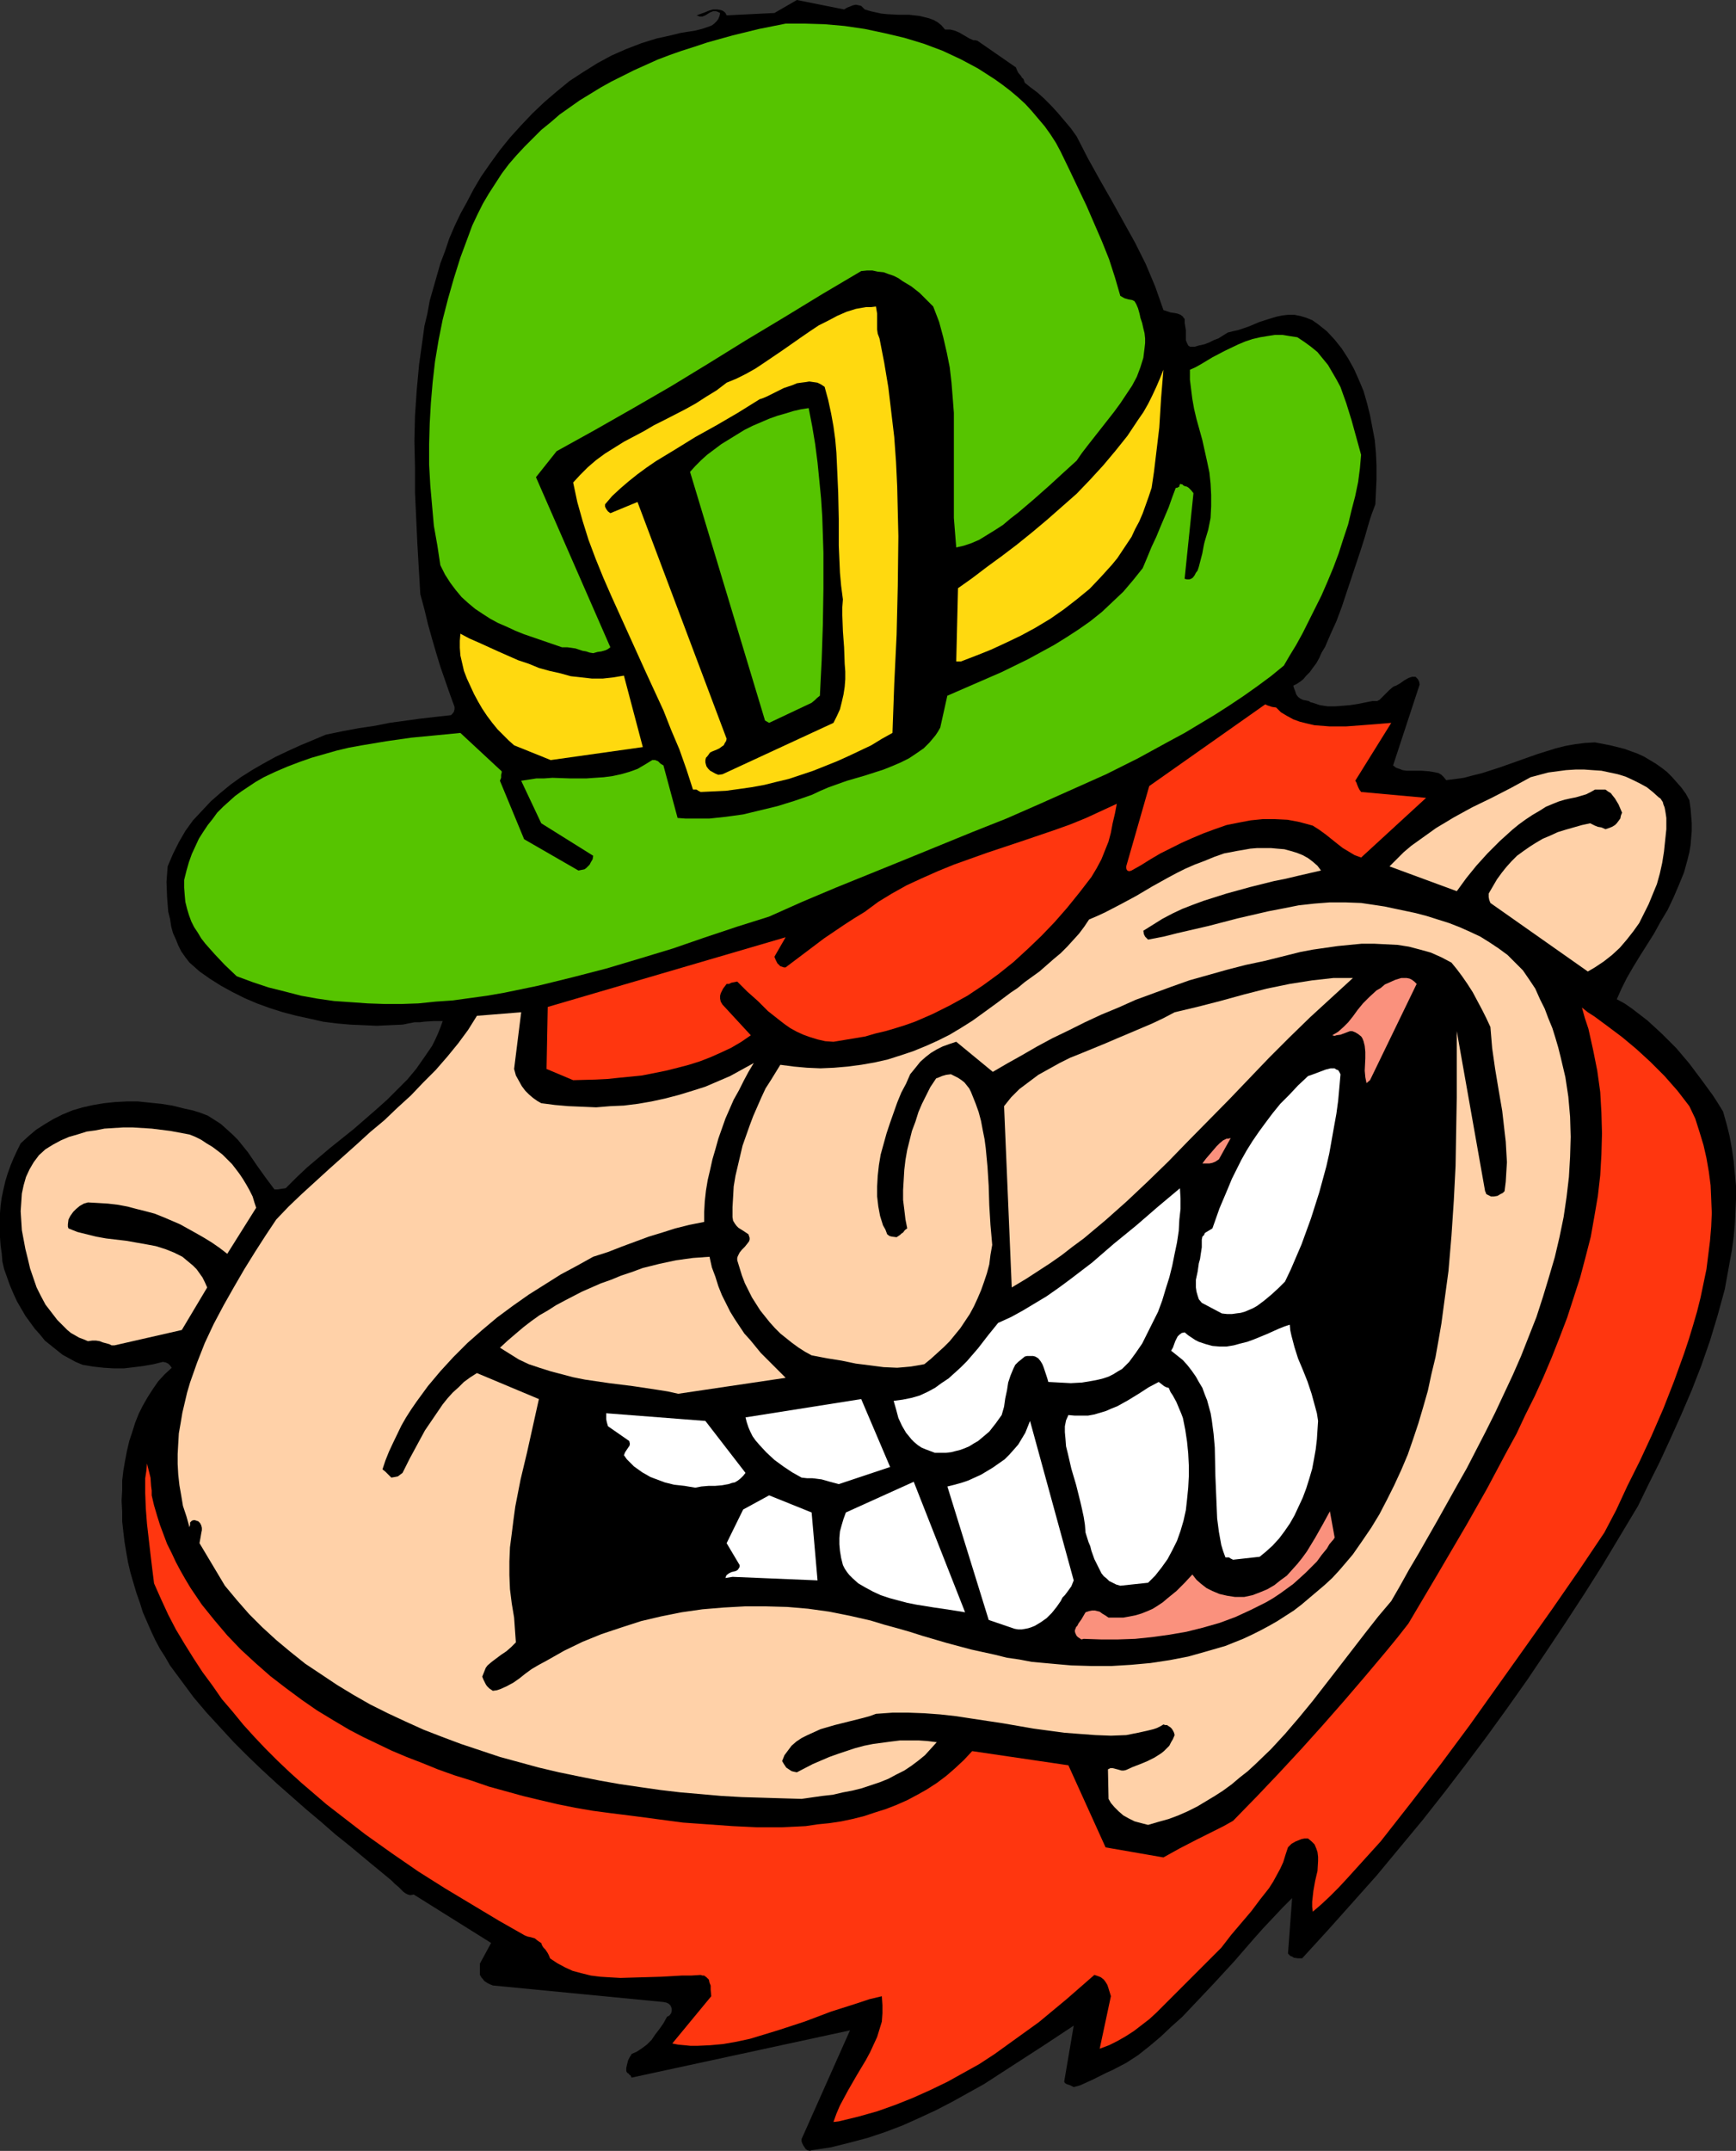<?xml version="1.0" encoding="UTF-8" standalone="no"?>
<svg
   version="1.0"
   width="125.742mm"
   height="155.711mm"
   id="svg30"
   sodipodi:docname="Leprechaun Laughing.wmf"
   xmlns:inkscape="http://www.inkscape.org/namespaces/inkscape"
   xmlns:sodipodi="http://sodipodi.sourceforge.net/DTD/sodipodi-0.dtd"
   xmlns="http://www.w3.org/2000/svg"
   xmlns:svg="http://www.w3.org/2000/svg">
  <rect width="100%" height="100%" fill="#333333" stroke="none"/>
  <sodipodi:namedview
     id="namedview30"
     pagecolor="#ffffff"
     bordercolor="#000000"
     borderopacity="0.25"
     inkscape:showpageshadow="2"
     inkscape:pageopacity="0.0"
     inkscape:pagecheckerboard="0"
     inkscape:deskcolor="#d1d1d1"
     inkscape:document-units="mm" />
  <defs
     id="defs1">
    <pattern
       id="WMFhbasepattern"
       patternUnits="userSpaceOnUse"
       width="6"
       height="6"
       x="0"
       y="0" />
  </defs>
  <path
     style="fill:#000000;fill-opacity:1;fill-rule:evenodd;stroke:none"
     d="m 354.05,187.607 0.97,-0.485 0.97,-0.646 0.808,-0.646 0.808,-0.97 0.97,-0.97 0.808,-1.131 0.97,-1.293 0.808,-1.454 0.646,-1.454 0.97,-1.616 1.454,-3.393 1.616,-3.555 1.454,-3.878 2.585,-7.756 1.293,-3.878 1.293,-3.878 1.131,-3.555 0.97,-3.393 0.485,-1.616 0.485,-1.454 0.485,-1.293 0.485,-1.293 0.162,-3.393 0.162,-3.555 v -3.555 l -0.162,-3.555 -0.323,-3.555 -0.646,-3.393 -0.646,-3.393 -0.808,-3.232 -0.97,-3.393 -1.293,-3.07 -1.293,-2.909 -1.616,-2.909 -1.778,-2.747 -1.939,-2.424 -2.101,-2.262 -2.424,-1.939 -1.616,-1.131 -1.616,-0.646 -1.616,-0.485 -1.616,-0.323 h -1.778 l -1.454,0.162 -1.616,0.323 -1.616,0.485 -3.07,0.97 -3.07,1.293 -2.909,0.97 -1.454,0.323 -1.293,0.323 -2.585,1.616 -1.293,0.485 -1.293,0.646 -1.293,0.485 -1.454,0.323 -1.131,0.323 h -1.293 l -0.485,-0.323 -0.323,-0.646 -0.323,-0.808 v -0.808 -1.939 l -0.162,-0.97 -0.162,-0.97 v -0.646 -0.485 l -0.323,-0.323 -0.162,-0.323 -0.646,-0.485 -0.808,-0.323 -0.808,-0.162 -1.131,-0.162 -0.97,-0.323 -0.97,-0.323 -1.131,-3.232 -1.131,-3.232 -1.293,-3.07 -1.293,-3.07 -2.909,-5.817 -3.232,-5.817 -3.232,-5.817 -3.232,-5.656 -3.232,-5.817 -3.07,-5.979 -1.616,-2.262 -1.778,-2.101 -1.778,-2.101 -1.778,-1.939 -1.939,-1.939 -1.778,-1.616 -1.939,-1.454 -1.616,-1.293 -0.162,-0.485 -0.162,-0.485 -0.485,-0.485 -0.162,-0.323 -0.808,-0.97 -0.323,-0.646 -0.323,-0.808 -10.504,-7.272 -0.646,-0.162 h -0.485 l -1.131,-0.485 -0.808,-0.485 -1.939,-1.131 -1.131,-0.485 -1.293,-0.323 h -0.646 -0.808 L 257.74,6.948 256.771,6.14 255.64,5.494 254.347,5.009 253.054,4.686 251.762,4.363 248.853,4.04 h -2.909 l -3.07,-0.162 -1.616,-0.162 -1.454,-0.323 -1.454,-0.323 -1.616,-0.485 -0.485,-0.485 -0.485,-0.485 -0.646,-0.162 -0.808,-0.162 -0.808,0.162 -0.808,0.323 -0.808,0.323 -0.808,0.485 L 218.15,0 212.01,3.555 198.921,4.201 198.598,3.555 198.274,3.232 197.79,2.909 197.305,2.747 196.335,2.585 h -1.131 l -1.131,0.323 -1.131,0.485 -2.262,0.808 0.485,0.162 0.323,0.162 h 0.808 l 0.808,-0.323 1.293,-0.808 0.808,-0.323 h 0.485 0.323 l 0.485,0.162 0.646,0.323 -0.162,0.808 -0.323,0.808 -0.485,0.646 -0.646,0.646 -0.646,0.485 -0.808,0.323 -1.939,0.646 -1.939,0.485 -2.101,0.323 -1.939,0.323 -1.939,0.485 -2.101,0.485 -2.262,0.485 -4.201,1.293 -4.201,1.616 -4.04,1.778 -3.878,2.101 -3.878,2.424 -3.717,2.424 -3.555,2.909 -3.393,2.909 -3.232,3.07 -3.07,3.232 -3.07,3.393 -2.747,3.393 -2.585,3.555 -2.585,3.717 -2.101,3.555 -1.778,3.393 -1.778,3.232 -1.616,3.393 -1.454,3.393 -1.131,3.393 -1.293,3.393 -0.97,3.393 -0.97,3.393 -0.97,3.393 -0.646,3.555 -0.808,3.393 -0.485,3.555 -0.97,6.948 -0.646,6.948 -0.485,7.11 -0.162,6.948 0.162,7.11 v 6.948 l 0.646,13.897 0.808,13.897 1.131,4.201 0.97,4.04 1.131,4.04 1.131,3.878 1.131,3.717 1.293,3.717 1.293,3.717 1.293,3.555 v 0.646 l -0.162,0.646 -0.323,0.485 -0.485,0.485 -4.363,0.485 -4.201,0.485 -8.241,1.131 -4.04,0.808 -4.363,0.646 -4.363,0.808 -4.686,0.97 -6.948,2.909 -3.555,1.616 -3.393,1.616 -3.232,1.778 -3.07,1.778 -3.07,1.939 -2.909,2.101 -2.747,2.262 -2.585,2.262 -2.424,2.585 -2.424,2.585 -2.101,2.909 -1.778,3.07 -1.616,3.232 -1.454,3.393 -0.323,4.201 0.162,4.201 0.162,2.101 0.162,1.939 0.485,1.939 0.323,2.101 0.485,1.778 0.808,1.778 0.646,1.616 0.808,1.616 1.131,1.616 1.131,1.454 1.293,1.131 1.454,1.293 2.747,1.939 3.07,1.939 3.232,1.778 3.232,1.616 3.393,1.454 3.555,1.293 3.555,1.131 3.717,0.97 3.717,0.808 3.555,0.808 3.717,0.485 3.717,0.323 3.717,0.162 3.555,0.162 3.555,-0.162 3.555,-0.162 1.616,-0.323 1.616,-0.323 h 1.454 l 1.293,-0.162 2.585,-0.162 h 2.424 l -0.646,1.778 -0.646,1.616 -0.808,1.778 -0.808,1.616 -2.101,3.07 -2.262,3.232 -2.424,2.909 -2.747,2.747 -2.747,2.747 -3.07,2.747 -6.141,5.333 -6.464,5.171 -6.302,5.333 -2.909,2.747 -2.909,2.909 -1.131,0.162 -0.97,0.162 H 75.787 75.141 l -2.424,-3.232 -2.424,-3.393 -2.424,-3.555 -2.747,-3.393 -1.454,-1.454 -1.616,-1.454 -1.616,-1.454 -1.778,-1.131 -1.778,-1.131 -2.101,-0.808 -2.101,-0.646 -2.262,-0.485 -3.232,-0.808 -3.07,-0.485 -3.232,-0.323 -3.07,-0.323 h -3.232 l -3.07,0.162 -3.07,0.323 -2.909,0.485 -2.909,0.646 -2.747,0.808 -2.747,1.131 -2.585,1.293 -2.424,1.454 -2.262,1.454 -2.101,1.778 -2.101,1.939 -0.97,1.939 -0.97,2.101 -0.808,1.939 -0.808,2.262 -0.646,2.101 -0.485,2.101 -0.485,2.262 -0.323,2.262 L 0,331.908 v 2.262 2.262 2.101 l 0.162,2.262 0.323,2.262 0.162,2.101 0.485,2.101 0.808,2.262 0.808,2.262 0.97,2.262 0.97,2.101 2.262,3.878 1.293,1.778 1.293,1.778 1.454,1.616 1.293,1.616 1.616,1.293 1.616,1.293 1.616,1.293 1.778,0.97 1.778,0.97 1.939,0.808 2.909,0.485 2.909,0.323 2.747,0.162 h 2.747 l 2.747,-0.323 2.585,-0.323 2.747,-0.485 2.585,-0.646 0.808,0.162 0.646,0.323 0.485,0.485 0.485,0.646 -1.939,1.778 -1.778,1.939 -1.454,2.101 -1.454,2.262 -1.293,2.262 -1.131,2.262 -0.97,2.424 -0.808,2.585 -0.808,2.424 -0.646,2.747 -0.485,2.585 -0.485,2.747 -0.323,2.747 v 2.747 l -0.162,2.747 0.162,2.909 v 2.747 l 0.323,2.909 0.323,2.747 0.485,2.909 0.485,2.747 0.646,2.747 0.808,2.747 0.808,2.747 0.97,2.747 0.808,2.585 1.131,2.585 1.131,2.585 1.131,2.424 1.293,2.424 1.454,2.262 1.293,2.262 3.232,4.363 3.232,4.363 3.555,4.201 3.717,4.04 3.717,4.04 3.878,3.878 3.878,3.717 4.04,3.717 4.04,3.555 4.04,3.555 4.04,3.393 3.878,3.393 4.04,3.232 3.878,3.232 1.939,1.616 1.778,1.454 3.717,3.07 0.97,0.97 0.97,0.808 0.646,0.646 0.646,0.646 0.646,0.485 0.646,0.323 0.646,0.162 0.97,-0.162 21.169,13.25 -3.07,5.656 v 3.07 l 0.485,0.808 0.323,0.323 0.323,0.485 0.485,0.323 0.485,0.323 0.646,0.323 0.808,0.323 46.7,4.525 0.808,0.162 0.646,0.323 0.485,0.485 0.323,0.808 v 0.646 l -0.162,0.646 -0.485,0.646 -0.323,0.162 -0.323,0.162 -0.97,1.778 -1.131,1.616 -1.131,1.454 -0.97,1.454 -1.293,1.293 -1.293,0.97 -1.454,0.97 -1.454,0.646 -0.162,0.323 -0.323,0.485 -0.485,0.97 -0.323,1.293 -0.162,0.808 v 0.808 l 0.162,0.323 0.162,0.162 0.162,0.162 h 0.162 l 0.162,0.323 0.323,0.162 0.323,0.646 59.789,-12.927 -13.251,29.733 v 0.646 l 0.162,0.485 0.323,0.646 0.323,0.485 0.323,0.485 0.485,0.323 0.646,0.162 0.485,-0.162 5.333,-0.808 5.171,-1.293 4.848,-1.293 4.848,-1.616 4.686,-1.778 4.686,-2.101 4.525,-2.101 4.363,-2.262 4.363,-2.424 4.363,-2.424 8.241,-5.333 8.241,-5.333 8.08,-5.332 -2.585,15.19 v 0.162 l 0.162,0.323 0.485,0.323 0.97,0.323 0.97,0.485 1.778,-0.485 1.778,-0.808 1.778,-0.808 3.555,-1.778 1.778,-0.808 3.717,-1.939 3.232,-2.101 3.07,-2.424 3.07,-2.585 2.909,-2.747 3.07,-2.747 2.909,-3.07 5.656,-5.979 5.656,-6.14 5.333,-6.14 2.585,-2.909 2.747,-2.909 2.585,-2.747 2.585,-2.585 -1.131,15.19 0.323,0.323 0.323,0.323 0.485,0.162 0.485,0.323 1.131,0.162 h 1.131 l 6.948,-7.595 6.787,-7.595 6.625,-7.433 6.302,-7.595 6.302,-7.595 5.979,-7.595 5.817,-7.595 5.817,-7.756 5.494,-7.595 5.494,-7.756 5.333,-7.918 5.171,-7.756 5.171,-7.918 5.009,-7.918 4.848,-8.08 4.848,-8.08 2.909,-5.979 3.07,-6.14 2.909,-6.302 2.909,-6.464 2.909,-6.787 2.585,-6.625 2.424,-6.948 2.101,-6.948 0.97,-3.555 0.97,-3.555 0.646,-3.555 0.646,-3.555 0.646,-3.555 0.485,-3.555 0.323,-3.555 0.162,-3.393 0.162,-3.555 v -3.555 l -0.323,-3.393 -0.323,-3.393 -0.485,-3.393 -0.646,-3.555 -0.808,-3.232 -0.97,-3.393 -1.293,-2.101 -1.454,-2.262 -3.07,-4.201 -3.393,-4.525 -3.555,-4.201 -1.939,-1.939 -1.939,-1.939 -2.101,-1.939 -1.939,-1.778 -2.101,-1.616 -2.101,-1.616 -2.101,-1.454 -2.101,-1.131 1.293,-2.909 1.454,-2.909 1.778,-3.07 1.778,-2.909 1.939,-3.07 1.939,-3.07 1.778,-3.232 1.939,-3.232 1.616,-3.393 1.454,-3.393 1.454,-3.555 0.97,-3.555 0.485,-1.939 0.323,-1.939 0.162,-1.939 0.162,-1.939 v -2.101 l -0.162,-2.101 -0.162,-1.939 -0.323,-2.262 -0.97,-1.778 -1.293,-1.778 -1.293,-1.454 -1.293,-1.454 -1.293,-1.293 -1.454,-1.131 -1.616,-1.131 -1.616,-0.97 -1.616,-0.97 -1.778,-0.808 -1.778,-0.646 -1.778,-0.646 -1.939,-0.485 -1.939,-0.485 -4.201,-0.808 -2.747,0.162 -2.585,0.323 -2.747,0.485 -2.585,0.646 -2.585,0.808 -2.585,0.808 -5.009,1.778 -5.009,1.778 -5.009,1.616 -2.585,0.646 -2.424,0.646 -2.424,0.323 -2.424,0.323 -0.646,-0.808 -0.646,-0.646 -0.808,-0.485 -0.808,-0.162 -0.808,-0.162 -0.97,-0.162 -2.101,-0.162 h -1.939 -2.101 l -1.131,-0.162 -0.808,-0.323 -0.97,-0.323 -0.808,-0.646 7.272,-22.138 -0.162,-0.808 -0.323,-0.646 -0.323,-0.323 -0.323,-0.323 h -0.485 -0.485 l -0.485,0.162 -0.485,0.162 -1.131,0.646 -1.131,0.808 -1.131,0.646 -0.485,0.162 -0.323,0.162 -1.131,0.97 -0.808,0.808 -0.646,0.646 -0.646,0.646 -0.485,0.485 -0.646,0.323 h -0.646 -0.646 l -4.04,0.808 -2.101,0.323 -1.939,0.162 -2.101,0.162 h -2.101 l -2.101,-0.323 -1.939,-0.646 -0.646,-0.162 -0.485,-0.323 -0.808,-0.162 -0.808,-0.162 -0.646,-0.323 -0.646,-0.485 -0.485,-0.646 -0.162,-0.485 -0.162,-0.485 -0.323,-0.808 z"
     id="path1" />
  <path
     style="fill:#56c400;fill-opacity:1;fill-rule:evenodd;stroke:none"
     d="m 351.464,182.113 -3.555,2.909 -3.717,2.747 -3.878,2.747 -3.878,2.585 -4.04,2.585 -4.04,2.424 -4.04,2.424 -4.201,2.262 -8.564,4.686 -8.726,4.363 -9.049,4.04 -9.049,4.04 -9.211,4.04 -9.372,3.717 -18.583,7.595 -18.745,7.595 -9.211,3.878 -9.049,4.04 -8.726,2.747 -8.726,2.909 -8.888,3.07 -9.049,2.747 -9.211,2.747 -9.372,2.424 -9.211,2.262 -4.686,0.97 -4.686,0.97 -4.686,0.808 -4.686,0.646 -4.686,0.646 -4.686,0.323 -4.686,0.485 -4.686,0.162 h -4.525 l -4.686,-0.162 -4.525,-0.323 -4.686,-0.323 -4.525,-0.646 -4.525,-0.808 -4.363,-1.131 -4.525,-1.131 -4.363,-1.454 -4.363,-1.616 -3.232,-3.07 -2.747,-2.909 -1.293,-1.454 -1.293,-1.454 -1.131,-1.454 -0.97,-1.616 -0.97,-1.454 -0.808,-1.616 -0.646,-1.778 -0.485,-1.616 -0.485,-1.939 -0.162,-1.778 -0.162,-2.101 v -2.101 l 0.646,-2.585 0.646,-2.262 0.808,-2.262 0.97,-2.101 0.97,-2.101 1.131,-1.778 1.293,-1.939 1.293,-1.616 1.293,-1.778 1.616,-1.616 1.616,-1.454 1.616,-1.454 1.778,-1.293 1.939,-1.293 1.939,-1.293 2.262,-1.293 3.07,-1.454 3.393,-1.454 3.393,-1.293 3.232,-1.131 3.393,-0.97 3.393,-0.97 3.393,-0.808 3.555,-0.646 6.787,-1.131 6.787,-0.97 6.787,-0.646 6.625,-0.646 11.312,10.503 v 0.323 l -0.162,0.646 v 0.808 l -0.323,0.808 v 0 l 6.625,15.998 14.867,8.564 0.808,-0.162 0.808,-0.162 0.485,-0.323 0.485,-0.485 0.485,-0.485 0.323,-0.646 0.485,-0.808 0.162,-0.97 -14.22,-8.888 -5.494,-11.635 v 0 l 2.101,-0.323 2.101,-0.323 h 2.101 l 2.262,-0.162 4.686,0.162 h 4.686 l 2.262,-0.162 2.424,-0.162 2.424,-0.323 2.262,-0.485 2.262,-0.646 2.262,-0.808 1.939,-1.131 2.101,-1.293 h 0.808 l 0.808,0.323 0.646,0.646 0.808,0.485 3.878,14.382 2.101,0.162 h 2.101 2.262 2.262 l 4.525,-0.485 4.686,-0.646 4.686,-1.131 4.686,-1.131 4.686,-1.454 4.686,-1.616 2.424,-1.131 2.262,-0.97 5.009,-1.778 5.009,-1.454 5.009,-1.616 2.424,-0.97 2.262,-0.97 2.262,-1.131 1.939,-1.293 2.101,-1.454 1.616,-1.616 1.616,-1.939 0.646,-0.97 0.646,-1.131 1.939,-8.726 7.433,-3.232 7.433,-3.232 7.272,-3.555 3.555,-1.939 3.555,-1.939 3.393,-2.101 3.232,-2.101 3.232,-2.262 3.232,-2.585 2.909,-2.747 2.909,-2.747 2.747,-3.232 2.585,-3.232 1.293,-3.07 1.131,-2.747 1.293,-2.747 1.131,-2.747 2.262,-5.333 0.97,-2.747 0.97,-2.585 h 0.323 l 0.323,-0.162 0.323,-0.162 v -0.323 l 0.162,-0.162 v -0.162 l 0.162,-0.162 0.162,0.162 h 0.323 l 0.323,0.323 0.323,0.162 0.646,0.162 0.485,0.323 0.646,0.646 0.646,0.808 v 0 l -2.424,23.431 0.646,0.162 h 0.646 l 0.485,-0.162 0.485,-0.323 0.485,-0.646 0.323,-0.646 0.485,-0.646 0.323,-0.97 0.97,-3.717 0.323,-1.778 0.162,-0.808 0.162,-0.646 0.485,-1.616 0.485,-1.616 0.323,-1.616 0.323,-1.616 0.162,-3.232 v -3.07 l -0.162,-3.07 -0.323,-3.07 -0.646,-3.07 -0.646,-2.909 -0.646,-2.909 -0.808,-2.909 -0.808,-2.909 -0.646,-2.747 -0.485,-2.747 -0.323,-2.585 -0.323,-2.585 v -2.747 l 1.454,-0.646 1.454,-0.808 1.616,-0.97 1.616,-0.97 3.393,-1.778 3.717,-1.778 1.939,-0.808 1.939,-0.646 2.101,-0.485 1.939,-0.323 2.101,-0.323 h 2.101 l 1.939,0.323 2.101,0.323 1.939,1.293 1.778,1.293 1.778,1.454 1.454,1.778 1.454,1.778 1.131,1.939 1.131,1.939 1.131,2.101 0.808,2.262 0.808,2.262 1.454,4.686 1.293,4.686 1.293,4.686 -0.323,3.717 -0.485,3.717 -0.808,3.878 -0.97,3.717 -0.97,4.04 -1.293,3.878 -1.293,4.04 -1.454,3.878 -1.616,3.878 -1.616,3.717 -1.778,3.555 -1.778,3.555 -1.616,3.232 -1.778,3.232 -1.778,2.909 z"
     id="path2" />
  <path
     style="fill:#ff360f;fill-opacity:1;fill-rule:evenodd;stroke:none"
     d="m 229.623,580.435 5.333,-1.293 5.171,-1.454 5.009,-1.778 4.848,-1.939 4.686,-2.101 4.686,-2.262 4.363,-2.424 4.363,-2.424 4.201,-2.747 4.04,-2.909 4.04,-2.909 4.04,-2.909 7.595,-6.302 7.595,-6.625 0.97,0.323 0.808,0.323 0.808,0.646 0.485,0.646 0.485,0.808 0.323,0.97 0.646,2.101 -3.07,14.382 2.585,-0.97 2.262,-1.131 2.262,-1.293 2.262,-1.454 2.101,-1.616 2.101,-1.616 1.939,-1.778 1.939,-1.939 3.878,-3.878 3.878,-3.878 4.04,-4.04 4.04,-4.04 2.747,-3.555 2.747,-3.232 2.747,-3.232 2.424,-3.232 2.424,-3.07 1.131,-1.778 0.97,-1.778 0.97,-1.778 0.808,-1.778 0.646,-2.101 0.646,-1.939 0.97,-0.97 1.131,-0.646 0.808,-0.323 0.808,-0.323 0.808,-0.162 h 0.97 l 0.97,0.808 0.808,0.808 0.485,1.131 0.323,0.97 0.162,1.293 v 1.131 l -0.162,2.747 -0.646,2.747 -0.485,2.747 -0.323,2.909 v 1.454 l 0.162,1.293 2.262,-1.939 2.424,-2.262 2.262,-2.262 2.262,-2.424 4.686,-5.171 4.686,-5.171 8.241,-10.503 8.241,-10.665 7.918,-10.665 7.595,-10.665 7.595,-10.665 7.433,-10.503 7.272,-10.503 6.948,-10.342 1.616,-3.07 1.616,-3.07 3.07,-6.625 3.393,-6.787 3.232,-6.948 3.232,-7.433 2.909,-7.433 2.747,-7.595 1.293,-3.878 1.131,-3.717 1.131,-3.878 0.97,-3.878 0.808,-3.878 0.808,-3.878 0.485,-3.878 0.485,-3.878 0.323,-3.878 0.162,-3.717 -0.162,-3.878 -0.162,-3.717 -0.485,-3.717 -0.646,-3.717 -0.808,-3.555 -1.131,-3.717 -1.131,-3.555 -1.616,-3.393 -1.616,-2.101 -1.616,-2.101 -3.555,-4.04 -3.878,-3.878 -3.878,-3.555 -3.878,-3.232 -3.878,-2.909 -3.717,-2.747 -1.778,-1.131 -1.616,-1.293 0.808,2.909 0.97,2.909 1.293,5.817 1.131,5.656 0.808,5.817 0.323,5.656 0.162,5.656 -0.162,5.817 -0.323,5.656 -0.646,5.656 -0.97,5.656 -0.97,5.494 -1.454,5.656 -1.454,5.494 -1.778,5.494 -1.778,5.494 -2.101,5.494 -2.101,5.333 -2.262,5.333 -2.424,5.332 -2.585,5.171 -2.424,5.171 -2.747,5.009 -5.333,10.019 -5.494,9.695 -5.494,9.372 -2.747,4.686 -2.585,4.363 -2.585,4.363 -2.585,4.363 -2.909,3.717 -2.909,3.555 -5.979,7.11 -5.817,6.787 -5.817,6.625 -5.817,6.464 -6.141,6.625 -6.141,6.464 -6.464,6.625 -2.585,1.454 -2.585,1.293 -4.848,2.424 -4.686,2.424 -4.363,2.424 -15.836,-2.747 -10.18,-22.461 -26.34,-3.878 -2.262,2.424 -2.424,2.262 -2.424,2.101 -2.585,1.939 -2.747,1.778 -2.585,1.454 -2.747,1.454 -2.909,1.293 -2.909,1.131 -3.07,0.97 -2.909,0.97 -3.232,0.808 -3.07,0.646 -3.232,0.485 -3.232,0.323 -3.232,0.485 -3.232,0.162 -3.393,0.162 h -6.625 l -6.787,-0.323 -6.787,-0.485 -6.787,-0.485 -13.412,-1.778 -6.464,-0.808 -4.848,-0.646 -4.686,-0.808 -4.848,-0.97 -4.848,-1.131 -4.686,-1.131 -4.686,-1.293 -4.686,-1.293 -4.686,-1.616 -4.686,-1.454 -4.525,-1.616 -4.363,-1.778 -4.201,-1.616 -4.201,-1.778 -4.04,-1.939 -3.717,-1.778 -3.717,-1.939 -4.363,-2.585 -4.525,-2.747 -4.201,-2.909 -4.363,-3.232 -4.201,-3.232 -4.04,-3.555 -4.04,-3.717 -3.717,-3.878 -3.555,-4.201 -3.393,-4.201 -3.07,-4.525 -1.454,-2.424 -1.293,-2.262 -1.293,-2.424 -1.131,-2.424 -1.293,-2.585 -0.97,-2.585 -0.97,-2.585 -0.808,-2.585 -0.808,-2.747 -0.646,-2.747 v -1.293 l -0.162,-1.293 -0.162,-2.262 -0.485,-1.939 -0.485,-1.939 -0.162,1.939 -0.323,2.101 v 4.04 l 0.162,4.201 0.323,4.201 0.97,8.403 0.485,4.04 0.485,3.878 1.939,4.363 1.939,4.201 2.101,4.04 2.424,4.04 2.424,3.878 2.424,3.717 2.747,3.717 2.585,3.717 2.909,3.393 2.909,3.555 3.07,3.393 3.07,3.232 3.232,3.232 3.232,3.07 3.393,3.07 3.393,2.909 3.393,2.909 3.555,2.747 7.11,5.494 7.272,5.171 7.272,5.009 7.433,4.686 7.272,4.363 7.272,4.363 7.11,4.04 0.808,0.323 0.808,0.162 1.131,0.323 0.808,0.646 0.485,0.323 0.485,0.323 0.162,0.485 0.162,0.323 0.323,0.485 0.485,0.485 0.323,0.485 0.323,0.485 0.323,0.646 0.323,0.808 1.939,1.293 2.101,1.131 2.101,0.97 2.424,0.646 2.585,0.646 2.585,0.323 2.585,0.162 2.909,0.162 5.656,-0.162 5.494,-0.162 2.909,-0.162 2.747,-0.162 h 2.585 l 2.585,-0.162 0.485,0.162 h 0.485 l 0.646,0.485 0.646,0.646 0.162,0.808 0.323,0.808 v 1.131 l 0.162,1.778 -10.665,12.927 1.616,0.323 1.778,0.162 1.616,0.162 h 1.778 l 3.555,-0.162 3.555,-0.323 3.717,-0.646 3.717,-0.808 3.717,-1.131 3.717,-1.131 7.433,-2.424 7.272,-2.747 3.555,-1.131 3.555,-1.131 3.393,-1.131 3.393,-0.808 0.162,2.424 v 2.262 l -0.162,2.262 -0.646,2.101 -0.646,2.101 -0.97,2.101 -0.97,2.101 -1.131,2.101 -2.424,4.04 -2.424,4.201 -1.131,2.101 -1.131,2.101 -0.97,2.262 -0.808,2.262 z"
     id="path3" />
  <path
     style="fill:#ffd1a8;fill-opacity:1;fill-rule:evenodd;stroke:none"
     d="m 314.298,499.317 2.747,-0.808 2.909,-0.808 2.585,-0.97 2.585,-1.131 2.585,-1.293 2.424,-1.454 2.424,-1.454 2.262,-1.454 2.424,-1.778 2.101,-1.778 2.262,-1.778 2.101,-1.939 4.201,-4.04 3.878,-4.201 3.878,-4.525 3.717,-4.525 7.272,-9.372 7.11,-9.211 3.555,-4.525 3.555,-4.201 2.424,-4.201 2.424,-4.363 2.585,-4.363 2.585,-4.525 2.585,-4.525 5.333,-9.534 2.747,-4.848 2.585,-5.009 2.585,-5.009 2.585,-5.171 2.424,-5.171 2.424,-5.171 2.262,-5.171 2.101,-5.333 2.101,-5.333 1.778,-5.494 1.616,-5.333 1.616,-5.494 1.293,-5.494 1.131,-5.494 0.808,-5.494 0.646,-5.494 0.323,-5.494 0.162,-5.494 -0.162,-5.494 -0.485,-5.494 -0.808,-5.333 -0.646,-2.747 -0.646,-2.747 -0.646,-2.585 -0.808,-2.747 -0.808,-2.585 -1.131,-2.747 -0.97,-2.585 -1.293,-2.585 -1.293,-2.909 -1.616,-2.424 -1.778,-2.585 -2.101,-2.101 -2.101,-2.101 -2.424,-1.778 -2.424,-1.616 -2.585,-1.616 -2.747,-1.293 -2.909,-1.293 -2.909,-1.131 -3.07,-0.97 -3.07,-0.97 -3.07,-0.808 -6.141,-1.293 -2.262,-0.485 -2.101,-0.323 -4.363,-0.646 -4.363,-0.162 h -4.201 l -4.201,0.323 -4.363,0.485 -4.04,0.808 -4.201,0.808 -8.403,1.939 -8.08,2.101 -8.403,1.939 -3.878,0.97 -4.201,0.808 -0.162,-0.162 -0.162,-0.162 -0.485,-0.485 -0.323,-0.646 -0.162,-0.97 2.585,-1.616 2.585,-1.616 2.747,-1.454 2.747,-1.293 2.909,-1.131 3.07,-1.131 3.07,-0.97 3.07,-0.97 6.464,-1.778 6.464,-1.616 3.232,-0.646 3.393,-0.808 6.302,-1.454 -0.97,-1.293 -1.293,-1.131 -1.293,-0.97 -1.454,-0.808 -1.616,-0.646 -1.616,-0.485 -1.778,-0.485 -1.939,-0.162 -1.778,-0.162 h -1.939 -1.778 l -1.939,0.162 -1.778,0.323 -1.939,0.323 -1.616,0.323 -1.778,0.323 -2.747,0.97 -2.747,1.131 -2.585,0.97 -2.585,1.131 -2.262,1.131 -2.424,1.293 -4.363,2.424 -4.363,2.585 -4.201,2.262 -4.363,2.262 -2.101,0.97 -2.262,0.97 -1.293,1.939 -1.454,1.939 -1.616,1.778 -1.616,1.778 -1.778,1.778 -1.939,1.616 -3.878,3.393 -4.04,2.909 -1.939,1.616 -1.939,1.293 -3.878,2.909 -1.778,1.293 -1.778,1.293 -2.909,2.101 -3.07,1.939 -3.232,1.939 -3.232,1.616 -3.232,1.454 -3.555,1.454 -3.393,1.131 -3.555,1.131 -3.555,0.808 -3.717,0.646 -3.717,0.485 -3.717,0.323 -3.717,0.162 -3.717,-0.162 -3.555,-0.323 -3.717,-0.485 -1.293,2.101 -1.293,2.101 -1.454,2.262 -1.131,2.424 -1.131,2.585 -1.131,2.585 -0.97,2.585 -0.97,2.747 -0.97,2.747 -0.646,2.747 -0.646,2.747 -0.646,2.747 -0.485,2.909 -0.162,2.909 -0.162,2.747 v 2.747 l 0.162,0.97 0.485,0.808 0.485,0.646 0.485,0.485 1.293,0.808 1.454,0.97 0.162,0.485 0.162,0.485 v 0.485 l -0.162,0.485 -0.485,0.646 -0.646,0.808 -0.808,0.808 -0.646,0.808 -0.485,0.97 -0.162,0.485 v 0.646 l 0.646,2.101 0.646,2.101 0.808,2.101 0.97,1.939 0.97,1.939 1.131,1.778 1.131,1.778 1.293,1.616 1.293,1.616 1.454,1.616 1.454,1.454 1.616,1.293 1.616,1.293 1.778,1.293 1.778,1.131 1.778,0.97 4.201,0.808 4.04,0.646 3.878,0.808 3.878,0.485 3.717,0.485 3.717,0.162 1.939,-0.162 1.778,-0.162 1.939,-0.323 1.778,-0.323 1.778,-1.454 1.778,-1.616 1.778,-1.616 1.616,-1.616 1.454,-1.778 1.454,-1.778 1.293,-1.939 1.293,-1.939 1.131,-2.101 0.97,-2.101 0.97,-2.262 0.808,-2.262 0.808,-2.424 0.646,-2.424 0.323,-2.585 0.485,-2.747 -0.485,-5.494 -0.323,-5.333 -0.162,-5.332 -0.323,-5.171 -0.485,-5.171 -0.323,-2.424 -0.485,-2.424 -0.485,-2.585 -0.646,-2.424 -0.808,-2.262 -0.97,-2.424 -0.323,-0.808 -0.485,-0.97 -0.646,-0.808 -0.646,-0.808 -0.808,-0.646 -0.97,-0.646 -0.97,-0.485 -0.97,-0.485 -1.293,0.162 -1.131,0.323 -1.131,0.485 -0.485,0.162 -0.323,0.485 -1.293,1.939 -1.131,2.262 -1.131,2.262 -0.97,2.262 -0.808,2.585 -0.97,2.585 -0.646,2.585 -0.646,2.585 -0.485,2.747 -0.323,2.747 -0.162,2.747 -0.162,2.747 v 2.747 l 0.323,2.585 0.323,2.747 0.485,2.424 -0.646,0.485 -0.485,0.646 -0.485,0.323 -0.323,0.323 -0.97,0.646 -1.293,-0.162 -0.646,-0.162 -0.646,-0.485 -0.485,-1.293 -0.646,-1.131 -0.808,-2.585 -0.485,-2.585 -0.323,-2.747 v -2.747 l 0.162,-2.909 0.323,-2.909 0.485,-2.909 0.808,-2.909 0.808,-2.909 0.97,-2.909 0.97,-2.747 0.97,-2.747 1.131,-2.747 1.293,-2.424 1.131,-2.585 1.454,-1.778 1.293,-1.616 1.454,-1.293 1.454,-1.131 1.616,-0.97 1.616,-0.808 1.778,-0.646 1.939,-0.646 10.019,8.241 3.878,-2.262 4.04,-2.262 4.201,-2.424 4.201,-2.262 4.363,-2.101 4.525,-2.262 4.525,-2.101 4.686,-1.939 4.686,-2.101 4.848,-1.778 4.848,-1.778 5.009,-1.778 5.171,-1.454 5.171,-1.454 5.009,-1.293 5.333,-1.131 6.464,-1.616 3.232,-0.808 3.393,-0.646 3.393,-0.485 3.393,-0.485 3.232,-0.323 3.393,-0.323 h 3.393 l 3.232,0.162 3.232,0.162 3.07,0.485 3.07,0.808 2.909,0.808 2.909,1.293 2.747,1.454 1.454,1.778 1.454,1.939 1.454,2.101 1.454,2.262 1.293,2.424 1.293,2.424 1.131,2.262 1.131,2.424 0.485,5.817 0.808,5.656 0.97,5.817 0.97,5.656 0.646,5.656 0.323,2.747 0.162,2.909 0.162,2.747 -0.162,2.585 -0.162,2.747 -0.323,2.585 -0.485,0.485 -0.646,0.323 -0.808,0.485 -0.97,0.162 h -0.808 l -0.646,-0.323 -0.646,-0.323 -0.162,-0.485 -0.162,-0.323 -7.756,-43.791 v 8.888 9.211 l -0.162,9.211 -0.162,9.534 -0.485,9.534 -0.646,9.695 -0.808,9.534 -1.293,9.534 -0.646,4.848 -0.808,4.686 -0.808,4.525 -1.131,4.686 -0.97,4.525 -1.293,4.525 -1.293,4.363 -1.454,4.363 -1.454,4.201 -1.778,4.201 -1.939,4.201 -1.939,3.878 -2.101,4.04 -2.262,3.717 -2.424,3.555 -2.585,3.717 -1.778,2.101 -1.939,2.262 -1.939,2.101 -2.101,1.939 -2.101,1.778 -2.101,1.778 -2.101,1.778 -2.101,1.616 -2.262,1.454 -2.262,1.454 -2.262,1.293 -2.424,1.293 -2.262,1.131 -2.424,1.131 -2.424,0.97 -2.424,0.97 -5.009,1.454 -5.171,1.454 -5.009,0.97 -5.333,0.808 -5.333,0.485 -5.333,0.323 h -5.494 l -5.494,-0.162 -3.717,-0.323 -3.555,-0.323 -3.555,-0.323 -3.393,-0.646 -3.393,-0.485 -3.232,-0.808 -6.625,-1.454 -6.625,-1.778 -6.625,-1.939 -3.555,-1.131 -3.393,-0.97 -3.555,-0.97 -3.717,-1.131 -5.656,-1.293 -5.656,-1.131 -5.817,-0.808 -5.656,-0.485 -5.817,-0.162 h -5.817 l -5.817,0.323 -5.817,0.485 -5.656,0.808 -5.656,1.131 -5.494,1.293 -5.494,1.778 -5.333,1.778 -5.171,2.101 -5.009,2.424 -4.848,2.747 -2.101,1.131 -1.939,1.131 -1.778,1.293 -1.616,1.293 -1.616,1.131 -1.778,0.97 -1.778,0.808 -0.97,0.323 -1.131,0.162 -0.485,-0.323 -0.485,-0.323 -0.646,-0.646 -0.323,-0.485 -0.323,-0.646 -0.323,-0.646 -0.323,-0.808 0.323,-0.808 0.323,-0.808 0.323,-0.808 0.485,-0.646 1.131,-0.97 1.293,-0.97 1.293,-0.97 1.454,-0.97 1.293,-1.131 1.293,-1.293 -0.485,-6.787 -0.646,-3.878 -0.485,-3.878 -0.162,-3.878 v -3.717 l 0.162,-3.878 0.485,-3.717 0.485,-3.878 0.485,-3.555 1.454,-7.433 1.778,-7.433 1.616,-7.272 1.616,-7.272 -16.967,-7.11 -1.778,1.131 -1.778,1.293 -1.454,1.454 -1.616,1.454 -1.454,1.616 -1.293,1.616 -2.424,3.555 -2.424,3.555 -2.101,3.878 -2.101,3.878 -1.939,3.878 -0.646,0.485 -0.646,0.485 -0.808,0.162 -0.97,0.162 -0.485,-0.485 -0.485,-0.485 -0.646,-0.646 -0.808,-0.646 0.808,-2.424 0.97,-2.424 1.131,-2.424 2.262,-4.686 1.293,-2.262 1.454,-2.262 1.454,-2.101 3.07,-4.201 3.393,-4.04 3.555,-3.878 3.878,-3.878 4.04,-3.555 4.04,-3.393 4.363,-3.232 4.363,-3.07 4.363,-2.747 4.363,-2.747 4.525,-2.424 4.363,-2.424 4.04,-1.293 3.717,-1.454 7.433,-2.747 3.717,-1.131 3.555,-1.131 3.878,-0.97 4.04,-0.808 v -2.747 l 0.162,-2.909 0.323,-2.909 0.485,-2.909 0.646,-2.747 0.646,-2.909 0.808,-2.747 0.808,-2.909 0.97,-2.747 0.97,-2.747 1.131,-2.585 1.131,-2.585 1.454,-2.585 1.293,-2.585 1.293,-2.424 1.454,-2.424 -3.232,1.778 -3.232,1.778 -3.393,1.454 -3.393,1.454 -3.555,1.131 -3.717,1.131 -3.717,0.97 -3.717,0.808 -3.717,0.646 -3.878,0.485 -3.717,0.162 -3.878,0.323 -3.717,-0.162 -3.878,-0.162 -3.717,-0.323 -3.717,-0.485 -1.131,-0.646 -1.131,-0.808 -1.131,-0.97 -0.97,-0.97 -0.97,-1.293 -0.808,-1.454 -0.808,-1.454 -0.485,-1.778 1.939,-15.513 -12.119,0.97 -2.424,3.878 -2.747,3.717 -2.909,3.555 -3.232,3.717 -3.393,3.393 -3.393,3.555 -3.717,3.393 -3.555,3.393 -3.878,3.232 -3.717,3.393 -7.595,6.787 -3.717,3.393 -3.717,3.393 -3.555,3.393 -3.393,3.555 -2.909,4.363 -2.909,4.525 -2.909,4.686 -2.909,5.009 -2.747,4.848 -2.747,5.171 -2.424,5.171 -2.101,5.333 -0.97,2.747 -0.97,2.747 -0.808,2.747 -0.646,2.747 -0.646,2.747 -0.485,2.909 -0.485,2.747 -0.162,2.747 -0.162,2.909 v 2.747 l 0.162,2.909 0.323,2.909 0.485,2.747 0.485,2.909 0.97,2.909 0.808,2.909 0.162,-0.646 v -0.646 l 0.323,-0.323 0.162,-0.162 0.485,-0.162 h 0.323 l 0.485,0.162 0.485,0.162 0.485,0.485 0.323,0.646 0.162,0.646 v 0.646 l -0.162,0.808 -0.162,0.97 -0.323,1.778 6.948,11.635 3.232,3.878 3.393,3.878 3.555,3.555 3.878,3.555 3.878,3.232 4.04,3.232 4.363,2.909 4.363,2.909 4.525,2.747 4.525,2.585 4.848,2.424 4.848,2.262 5.009,2.262 5.009,1.939 5.171,1.939 5.333,1.778 5.333,1.778 5.333,1.454 5.333,1.454 5.494,1.293 5.494,1.131 5.656,1.131 5.494,0.97 5.494,0.808 5.656,0.808 5.494,0.646 5.656,0.485 5.494,0.485 5.656,0.323 5.494,0.162 5.333,0.162 5.494,0.162 5.656,-0.808 2.909,-0.323 2.747,-0.646 2.585,-0.485 2.585,-0.646 2.424,-0.808 2.424,-0.808 2.424,-0.97 2.101,-1.131 2.262,-1.131 1.939,-1.293 1.939,-1.454 1.778,-1.454 1.616,-1.778 1.616,-1.778 -2.585,-0.323 -2.424,-0.162 h -2.585 -2.424 l -2.585,0.323 -2.424,0.323 -2.424,0.323 -2.424,0.485 -2.424,0.646 -2.424,0.808 -2.424,0.808 -2.262,0.808 -4.525,1.939 -4.363,2.262 -0.808,-0.162 -0.646,-0.162 -0.485,-0.323 -0.485,-0.323 -0.485,-0.323 -0.323,-0.485 -0.323,-0.485 -0.485,-0.808 0.646,-1.616 0.97,-1.293 0.97,-1.293 1.293,-1.131 1.454,-0.97 1.616,-0.808 1.778,-0.808 1.778,-0.808 3.878,-1.131 3.878,-0.97 3.878,-0.97 1.778,-0.485 1.778,-0.646 4.525,-0.323 h 4.363 l 4.363,0.162 4.363,0.323 4.363,0.485 4.201,0.646 8.564,1.293 8.403,1.454 8.403,1.131 4.201,0.323 4.363,0.323 4.201,0.162 4.201,-0.162 1.616,-0.323 1.616,-0.323 1.454,-0.323 1.454,-0.323 1.293,-0.323 0.97,-0.323 0.97,-0.485 0.808,-0.485 0.485,0.162 h 0.485 l 0.485,0.323 0.485,0.323 0.323,0.323 0.323,0.485 0.323,0.646 0.162,0.646 -0.485,1.131 -0.485,0.808 -0.485,0.97 -0.646,0.646 -0.808,0.808 -0.808,0.646 -1.778,1.131 -1.939,0.97 -1.939,0.808 -2.101,0.808 -1.778,0.808 -0.646,0.162 h -0.646 l -1.131,-0.323 -0.646,-0.162 -0.646,-0.162 h -0.646 l -0.646,0.323 0.162,8.08 0.646,1.131 0.97,1.131 1.131,1.131 1.293,1.131 1.454,0.808 1.616,0.808 1.778,0.485 z"
     id="path4" />
  <path
     style="fill:#fa917d;fill-opacity:1;fill-rule:evenodd;stroke:none"
     d="m 296.684,448.415 4.686,0.162 h 4.686 l 4.686,-0.162 4.686,-0.485 4.686,-0.646 4.686,-0.808 4.525,-1.131 4.525,-1.293 4.363,-1.616 4.201,-1.939 4.201,-2.101 1.939,-1.131 1.939,-1.293 1.778,-1.293 1.778,-1.293 1.616,-1.454 1.778,-1.616 1.454,-1.454 1.616,-1.616 1.293,-1.778 1.454,-1.778 0.646,-1.131 0.808,-0.97 0.323,-0.323 0.162,-0.323 0.162,-0.162 v -0.162 l -1.293,-7.11 -0.97,1.778 -0.97,1.778 -2.101,3.717 -2.262,3.717 -1.293,1.778 -1.293,1.616 -1.454,1.616 -1.454,1.616 -1.778,1.293 -1.616,1.293 -1.939,1.131 -1.939,0.808 -2.101,0.808 -2.262,0.485 h -2.585 l -2.101,-0.323 -2.101,-0.485 -1.939,-0.808 -1.616,-0.808 -1.454,-1.131 -1.293,-1.131 -1.131,-1.454 -2.101,2.262 -2.262,2.262 -2.585,2.101 -1.131,0.97 -1.454,0.97 -1.293,0.808 -1.454,0.646 -1.616,0.646 -1.616,0.485 -1.616,0.323 -1.778,0.323 h -1.939 -2.101 l -0.97,-0.646 -0.808,-0.485 -0.646,-0.485 -0.646,-0.162 -0.646,-0.162 h -0.808 l -0.808,0.162 -0.97,0.323 -1.131,1.939 -0.808,1.131 -0.323,0.646 -0.323,0.323 -0.162,0.485 -0.162,0.323 v 0.485 l 0.162,0.485 0.323,0.646 0.323,0.323 0.485,0.323 0.485,0.323 z"
     id="path5" />
  <path
     style="fill:#000000;fill-opacity:1;fill-rule:evenodd;stroke:none"
     d="m 150.766,445.022 38.136,-13.574 0.808,-15.998 -2.747,-0.485 -2.747,-0.646 -2.585,-0.808 -2.424,-0.808 -2.424,-1.131 -2.262,-1.131 -2.101,-1.454 -1.939,-1.454 -1.939,-1.616 -1.778,-1.616 -1.778,-1.939 -1.454,-1.939 -1.454,-1.939 -1.293,-2.101 -1.131,-2.262 -0.97,-2.424 -0.162,-0.97 v -0.808 l -0.162,-1.454 v -1.293 -1.454 -0.485 l -0.162,-0.323 -0.162,-0.162 -0.162,-0.162 -0.485,-0.162 -0.646,0.162 -0.646,0.323 -0.646,0.323 -0.323,0.485 -0.485,0.646 -2.262,7.11 -2.262,7.433 -0.97,3.717 -0.808,3.878 -0.808,3.717 -0.646,3.878 -0.323,3.717 -0.323,3.878 v 3.717 l 0.162,3.717 0.485,3.717 0.808,3.717 0.97,3.555 1.293,3.555 z"
     id="path6" />
  <path
     style="fill:#ffffff;fill-opacity:1;fill-rule:evenodd;stroke:none"
     d="m 277.778,445.668 0.97,0.162 h 0.97 l 0.97,-0.162 0.808,-0.162 0.97,-0.323 0.808,-0.323 1.616,-0.97 1.616,-1.131 1.454,-1.454 1.293,-1.616 1.131,-1.616 0.485,-0.97 0.646,-0.646 0.485,-0.646 0.485,-0.646 0.808,-1.131 0.323,-0.808 0.323,-0.808 -11.958,-43.63 -0.646,1.616 -0.646,1.616 -0.97,1.616 -0.97,1.616 -1.131,1.293 -1.293,1.454 -1.293,1.293 -1.616,1.131 -1.616,1.131 -1.616,0.97 -1.616,0.97 -1.778,0.808 -1.778,0.808 -1.939,0.646 -1.778,0.485 -1.939,0.485 11.312,36.52 z"
     id="path7" />
  <path
     style="fill:#ffffff;fill-opacity:1;fill-rule:evenodd;stroke:none"
     d="m 264.204,441.144 -14.059,-35.712 -18.583,8.403 -0.646,1.778 -0.485,1.616 -0.485,1.778 -0.162,1.778 v 1.778 l 0.162,1.778 0.323,1.939 0.485,1.939 0.485,0.97 0.646,0.97 0.646,0.808 0.808,0.808 1.616,1.454 1.939,1.131 2.101,1.131 2.101,0.97 2.424,0.808 2.424,0.646 2.424,0.646 2.424,0.485 5.009,0.808 2.262,0.323 2.101,0.323 2.101,0.323 z"
     id="path8" />
  <path
     style="fill:#ffffff;fill-opacity:1;fill-rule:evenodd;stroke:none"
     d="m 306.703,433.872 7.595,-0.808 v 0 l 1.939,-1.939 1.778,-2.262 1.616,-2.262 1.293,-2.424 1.293,-2.585 0.97,-2.747 0.808,-2.747 0.646,-2.909 0.323,-2.909 0.323,-3.232 0.162,-3.07 v -3.07 l -0.162,-3.232 -0.323,-3.232 -0.485,-3.232 -0.646,-3.232 -0.485,-1.293 -0.485,-1.131 -0.808,-1.939 -0.97,-1.778 -0.646,-0.97 -0.485,-1.131 -0.646,-0.162 -0.646,-0.323 -0.808,-0.646 -0.646,-0.485 -2.747,1.454 -2.747,1.778 -2.909,1.778 -2.909,1.616 -1.616,0.646 -1.454,0.646 -1.616,0.485 -1.616,0.485 -1.778,0.323 h -1.778 -1.778 l -1.778,-0.162 -0.646,1.454 -0.323,1.616 v 1.616 l 0.162,1.778 0.162,2.101 0.485,1.939 0.485,2.101 0.485,2.101 1.293,4.363 1.131,4.525 0.485,2.101 0.485,2.262 0.323,2.101 0.162,2.101 0.808,2.585 0.485,1.131 0.323,1.293 0.808,2.262 0.97,1.939 0.485,0.97 0.485,0.97 0.646,0.808 0.808,0.646 0.646,0.646 0.97,0.485 0.97,0.485 z"
     id="path9" />
  <path
     style="fill:#ffffff;fill-opacity:1;fill-rule:evenodd;stroke:none"
     d="m 200.537,431.448 23.269,0.97 -1.616,-18.583 -11.635,-4.686 -7.11,3.878 -4.525,9.211 3.555,5.979 v 0.485 l -0.162,0.323 -0.323,0.485 -0.485,0.323 -0.646,0.162 -0.646,0.162 -0.646,0.323 -0.646,0.485 -0.162,0.323 -0.162,0.485 z"
     id="path10" />
  <path
     style="fill:#ffffff;fill-opacity:1;fill-rule:evenodd;stroke:none"
     d="m 337.567,426.762 7.272,-0.808 1.778,-1.454 1.778,-1.616 1.778,-1.939 1.454,-1.939 1.454,-2.101 1.293,-2.262 1.131,-2.424 1.131,-2.424 0.97,-2.585 0.808,-2.585 0.808,-2.747 0.485,-2.585 0.485,-2.747 0.323,-2.747 0.162,-2.585 0.162,-2.424 -0.323,-2.101 -0.485,-1.778 -0.97,-3.555 -1.131,-3.393 -1.293,-3.232 -1.293,-3.07 -0.97,-3.07 -0.808,-3.07 -0.323,-1.454 -0.162,-1.616 -1.454,0.485 -1.616,0.646 -3.232,1.454 -3.555,1.454 -1.778,0.646 -1.939,0.485 -1.778,0.485 -1.939,0.323 h -1.939 l -1.939,-0.162 -1.778,-0.485 -1.939,-0.646 -0.97,-0.485 -0.97,-0.646 -0.97,-0.646 -0.97,-0.808 -0.808,0.162 -0.646,0.485 -0.485,0.485 -0.323,0.646 -0.323,0.646 -0.646,1.778 -0.485,0.808 1.616,1.293 1.616,1.293 1.293,1.454 1.131,1.454 1.131,1.616 0.808,1.454 0.97,1.616 0.646,1.778 0.646,1.616 0.485,1.778 0.485,1.778 0.323,1.939 0.485,3.717 0.323,3.717 0.162,7.756 0.323,7.756 0.162,3.878 0.485,3.717 0.646,3.555 0.485,1.616 0.646,1.778 h 0.97 l 0.485,0.323 z"
     id="path11" />
  <path
     style="fill:#000000;fill-opacity:1;fill-rule:evenodd;stroke:none"
     d="m 371.017,412.057 2.101,-3.555 1.939,-3.717 1.939,-3.717 1.616,-3.878 1.616,-3.717 1.293,-3.878 1.293,-4.04 1.293,-4.04 0.97,-4.04 1.131,-4.04 0.808,-4.201 0.808,-4.201 1.293,-8.403 0.97,-8.726 0.646,-8.564 0.485,-8.726 0.323,-8.564 0.162,-8.726 v -17.29 -8.403 -8.241 l -0.162,-0.646 -0.162,-0.646 -0.162,-0.323 -0.323,-0.323 h -0.485 -0.323 l -0.485,0.162 -0.485,0.323 -16.482,31.833 -14.543,45.569 v 0.646 0.646 l 0.323,1.131 0.485,0.97 0.808,0.808 1.616,1.939 0.646,1.131 0.162,0.646 0.162,0.646 7.918,49.124 z"
     id="path12" />
  <path
     style="fill:#ffffff;fill-opacity:1;fill-rule:evenodd;stroke:none"
     d="m 190.356,407.048 1.616,-0.323 1.939,-0.162 h 1.778 l 1.939,-0.162 1.778,-0.323 0.97,-0.323 0.808,-0.162 0.808,-0.485 0.808,-0.646 0.646,-0.646 0.646,-0.808 -10.988,-14.22 -27.148,-2.101 v 1.616 l 0.162,0.808 0.323,1.131 5.817,4.04 0.162,0.646 v 0.323 l -0.162,0.485 -0.162,0.162 -0.323,0.485 -0.323,0.485 -0.323,0.485 -0.323,0.808 0.808,1.131 0.97,0.97 0.97,0.97 1.131,0.808 1.131,0.808 1.131,0.646 1.131,0.646 1.293,0.485 2.585,0.97 2.585,0.646 2.909,0.323 z"
     id="path13" />
  <path
     style="fill:#ffffff;fill-opacity:1;fill-rule:evenodd;stroke:none"
     d="m 229.623,406.078 14.059,-4.686 -7.918,-18.583 -31.672,5.009 0.323,1.293 0.485,1.454 0.485,1.131 0.646,1.293 0.808,1.131 0.97,1.131 1.939,2.101 2.262,2.101 2.424,1.778 2.424,1.616 2.585,1.454 1.454,0.162 h 1.454 l 1.293,0.162 1.293,0.162 2.262,0.646 z"
     id="path14" />
  <path
     style="fill:#ffffff;fill-opacity:1;fill-rule:evenodd;stroke:none"
     d="m 255.963,397.514 h 1.454 1.454 l 1.454,-0.162 1.293,-0.323 1.293,-0.323 1.293,-0.485 1.131,-0.485 1.293,-0.808 1.131,-0.646 0.97,-0.808 2.101,-1.778 1.778,-2.262 1.616,-2.262 0.646,-2.262 0.323,-2.262 0.485,-2.262 0.323,-2.101 0.646,-1.939 0.808,-1.939 0.485,-0.97 0.808,-0.808 0.808,-0.646 0.97,-0.808 0.646,-0.162 h 0.808 0.808 l 0.646,0.162 0.808,0.485 0.646,0.808 0.485,0.808 0.323,0.808 0.646,1.939 0.323,0.97 0.323,1.131 3.07,0.162 3.07,0.162 3.07,-0.162 2.909,-0.485 1.616,-0.323 1.293,-0.323 1.454,-0.485 1.293,-0.646 1.293,-0.808 1.131,-0.646 0.97,-0.97 0.97,-0.97 1.778,-2.424 1.778,-2.585 1.454,-2.909 1.454,-2.909 1.454,-2.909 1.131,-3.07 0.97,-3.232 0.97,-3.07 0.808,-3.232 0.646,-3.232 0.646,-3.07 0.485,-3.232 0.162,-3.07 0.323,-2.909 v -2.909 l -0.162,-2.747 -5.979,5.009 -5.979,5.171 -6.141,5.009 -5.979,5.171 -6.141,4.686 -3.07,2.262 -3.232,2.262 -3.232,1.939 -3.232,1.939 -3.232,1.778 -3.555,1.616 -2.747,3.393 -2.747,3.555 -3.07,3.555 -1.616,1.616 -1.778,1.616 -1.616,1.454 -1.939,1.293 -1.778,1.293 -2.101,1.131 -2.101,0.97 -2.262,0.646 -2.424,0.485 -2.424,0.323 0.646,2.262 0.646,2.424 0.97,2.101 1.131,1.939 0.808,0.97 0.646,0.808 0.808,0.808 0.97,0.808 0.97,0.646 1.131,0.485 1.293,0.485 z"
     id="path15" />
  <path
     style="fill:#ffd1a8;fill-opacity:1;fill-rule:evenodd;stroke:none"
     d="m 185.67,381.355 29.41,-4.363 -3.393,-3.393 -3.393,-3.393 -2.909,-3.555 -1.616,-1.778 -1.293,-1.939 -1.293,-1.939 -1.293,-2.101 -1.131,-2.262 -1.131,-2.262 -0.97,-2.424 -0.808,-2.585 -0.97,-2.585 -0.646,-2.909 -2.262,0.162 -2.262,0.162 -4.686,0.646 -4.525,0.97 -4.525,1.131 -3.07,1.131 -2.909,0.97 -2.747,1.131 -2.747,0.97 -2.585,1.131 -2.585,1.131 -4.686,2.424 -2.424,1.293 -2.262,1.454 -2.262,1.293 -2.262,1.616 -2.101,1.616 -2.101,1.778 -2.262,1.939 -2.101,1.939 2.585,1.616 2.585,1.616 2.747,1.293 2.909,0.97 3.07,0.97 3.07,0.808 3.07,0.808 3.232,0.646 6.625,0.97 6.464,0.808 6.464,0.97 3.07,0.485 z"
     id="path16" />
  <path
     style="fill:#ffd1a8;fill-opacity:1;fill-rule:evenodd;stroke:none"
     d="m 31.349,368.105 18.422,-4.201 6.948,-11.635 -0.646,-1.454 -0.646,-1.293 -0.808,-1.131 -0.808,-1.131 -0.97,-0.97 -0.97,-0.808 -0.97,-0.808 -0.97,-0.808 -2.262,-1.131 -2.424,-0.97 -2.585,-0.808 -2.585,-0.485 -2.747,-0.485 -2.747,-0.485 -5.494,-0.646 -2.747,-0.485 -2.585,-0.646 -2.585,-0.646 -2.424,-0.97 -0.162,-0.485 v -0.646 l 0.162,-1.293 0.485,-0.97 0.808,-1.131 0.808,-0.808 0.97,-0.808 1.131,-0.646 1.131,-0.323 2.909,0.162 2.585,0.162 2.747,0.323 2.585,0.485 2.424,0.646 2.585,0.646 2.424,0.646 2.424,0.97 2.262,0.97 2.262,0.97 4.363,2.424 2.262,1.293 2.101,1.293 2.101,1.454 2.101,1.616 7.918,-12.604 -0.485,-1.454 -0.485,-1.616 -0.808,-1.616 -0.808,-1.454 -0.97,-1.616 -0.97,-1.454 -0.97,-1.293 -1.131,-1.454 -1.293,-1.293 -1.293,-1.293 -1.454,-1.131 -1.293,-0.97 -1.616,-0.97 -1.454,-0.97 -1.616,-0.808 -1.616,-0.646 -5.171,-0.97 -5.171,-0.646 -2.585,-0.162 -2.585,-0.162 H 33.773 l -2.585,0.162 -2.585,0.162 -2.424,0.485 -2.424,0.323 -2.585,0.808 -2.262,0.646 -2.262,0.97 -2.101,1.131 -2.101,1.293 -1.778,1.616 -1.454,1.939 -1.131,1.939 -0.97,2.101 -0.646,2.262 -0.485,2.262 -0.162,2.424 -0.162,2.424 0.162,2.585 0.162,2.585 0.485,2.585 0.485,2.585 0.646,2.585 0.646,2.747 1.778,5.171 1.131,2.262 1.293,2.424 1.616,2.101 1.616,2.101 1.778,1.778 0.97,0.97 0.97,0.808 1.131,0.646 1.131,0.646 1.293,0.485 1.131,0.485 1.131,-0.162 h 1.131 l 0.97,0.162 0.808,0.323 1.778,0.485 0.646,0.323 z"
     id="path17" />
  <path
     style="fill:#ffffff;fill-opacity:1;fill-rule:evenodd;stroke:none"
     d="m 334.497,359.379 1.454,0.162 h 1.293 l 1.131,-0.162 1.293,-0.162 1.131,-0.323 1.131,-0.485 1.131,-0.485 1.131,-0.646 1.939,-1.454 1.939,-1.616 1.939,-1.778 1.778,-1.778 1.616,-3.393 1.454,-3.393 1.454,-3.393 1.293,-3.555 1.293,-3.555 1.131,-3.555 1.131,-3.555 0.97,-3.555 0.97,-3.555 0.808,-3.555 1.293,-7.272 0.646,-3.555 0.485,-3.555 0.323,-3.555 0.323,-3.717 -0.323,-0.646 -0.323,-0.485 -0.485,-0.162 -0.485,-0.323 h -0.646 -0.485 l -1.293,0.323 -1.293,0.485 -1.293,0.485 -1.293,0.485 -0.97,0.323 -2.747,2.585 -2.424,2.585 -2.424,2.424 -2.101,2.585 -1.939,2.585 -1.778,2.424 -1.778,2.585 -1.616,2.585 -1.454,2.585 -1.293,2.585 -1.293,2.585 -1.131,2.747 -2.262,5.333 -1.939,5.494 -0.808,0.485 -0.808,0.485 -0.485,0.323 -0.162,0.485 -0.485,0.485 -0.162,0.808 v 0.97 1.131 l -0.323,2.101 -0.162,1.131 -0.323,1.131 -0.323,2.262 -0.485,2.262 v 0.97 1.131 l 0.162,1.131 0.323,1.131 0.323,0.97 0.808,0.97 z"
     id="path18" />
  <path
     style="fill:#ffd1a8;fill-opacity:1;fill-rule:evenodd;stroke:none"
     d="m 277.778,351.784 3.232,-1.939 3.232,-2.101 3.232,-2.101 3.232,-2.262 2.909,-2.262 3.07,-2.262 5.979,-5.009 5.817,-5.171 5.656,-5.332 5.656,-5.494 5.494,-5.656 11.15,-11.311 10.988,-11.473 5.656,-5.656 5.656,-5.494 5.817,-5.333 5.817,-5.333 h -2.585 -2.747 l -2.909,0.323 -2.909,0.323 -3.07,0.485 -3.07,0.485 -6.302,1.293 -6.302,1.616 -6.464,1.778 -6.302,1.616 -6.141,1.454 -3.07,1.616 -3.07,1.454 -6.464,2.747 -3.07,1.293 -3.393,1.454 -6.302,2.585 -3.232,1.293 -2.909,1.454 -2.909,1.616 -2.909,1.616 -2.585,1.939 -2.585,1.939 -2.262,2.262 -1.939,2.424 2.101,49.608 z"
     id="path19" />
  <path
     style="fill:#fa917d;fill-opacity:1;fill-rule:evenodd;stroke:none"
     d="m 330.457,318.334 h 0.646 l 0.808,-0.162 0.808,-0.323 0.485,-0.323 0.485,-0.323 3.232,-5.817 -0.646,0.162 h -0.485 l -0.97,0.485 -0.97,0.808 -0.808,0.808 -0.97,1.131 -0.97,1.131 -0.97,1.131 -0.97,1.293 z"
     id="path20" />
  <path
     style="fill:#fa917d;fill-opacity:1;fill-rule:evenodd;stroke:none"
     d="m 375.057,295.55 12.766,-26.339 v 0 l -0.646,-0.646 -0.646,-0.485 -0.646,-0.323 -0.808,-0.162 h -0.646 -0.808 l -1.616,0.485 -1.454,0.646 -1.454,0.646 -1.131,0.97 -1.131,0.646 -1.939,1.778 -1.778,1.778 -1.454,1.778 -1.293,1.778 -1.293,1.616 -1.293,1.293 -1.454,1.293 -1.616,0.97 0.646,0.162 0.485,-0.162 1.131,-0.162 2.585,-0.97 h 0.646 l 0.808,0.323 0.808,0.485 0.808,0.646 0.323,0.485 0.323,0.808 0.162,0.646 0.162,0.646 0.162,1.616 v 1.778 l -0.162,3.393 0.162,1.778 0.323,1.616 z"
     id="path21" />
  <path
     style="fill:#ff360f;fill-opacity:1;fill-rule:evenodd;stroke:none"
     d="m 156.907,295.55 6.141,-0.162 3.232,-0.162 3.07,-0.323 3.232,-0.323 3.232,-0.323 3.232,-0.646 3.232,-0.646 3.232,-0.808 3.07,-0.808 3.07,-0.97 2.909,-1.131 2.909,-1.293 2.747,-1.293 2.747,-1.616 2.585,-1.778 -7.756,-8.403 -0.485,-0.808 -0.162,-0.808 v -0.808 l 0.162,-0.646 0.323,-0.646 0.323,-0.646 0.485,-0.646 0.485,-0.646 h 0.323 0.323 l 0.646,-0.323 0.808,-0.162 0.808,-0.162 2.747,2.747 1.454,1.293 1.454,1.293 2.747,2.747 3.07,2.424 1.454,1.131 1.616,1.131 1.778,0.97 1.778,0.808 1.778,0.646 2.101,0.646 2.101,0.485 2.262,0.162 2.909,-0.485 2.909,-0.485 2.909,-0.485 2.747,-0.808 2.747,-0.646 2.747,-0.808 2.585,-0.808 2.747,-0.97 4.848,-2.101 4.848,-2.424 4.686,-2.585 4.363,-2.909 4.201,-3.07 4.04,-3.232 3.878,-3.555 3.717,-3.555 3.717,-3.878 3.393,-3.878 3.393,-4.201 3.232,-4.201 1.454,-2.424 1.293,-2.424 0.97,-2.424 0.97,-2.424 0.646,-2.424 0.485,-2.585 0.646,-2.747 0.485,-2.585 -4.201,1.939 -4.201,1.939 -4.363,1.778 -4.525,1.616 -9.049,3.07 -9.211,3.07 -4.525,1.616 -4.525,1.616 -4.363,1.778 -4.363,1.939 -4.201,1.939 -4.04,2.262 -3.717,2.262 -3.717,2.747 -2.909,1.778 -2.747,1.778 -5.494,3.717 -10.504,7.918 h -0.485 l -0.485,-0.162 -0.485,-0.162 -0.323,-0.323 -0.485,-0.485 -0.485,-0.97 -0.323,-0.808 3.07,-5.332 -65.122,19.068 -0.323,16.967 z"
     id="path22" />
  <path
     style="fill:#ffd1a8;fill-opacity:1;fill-rule:evenodd;stroke:none"
     d="m 436.624,264.686 2.424,-1.616 2.262,-1.778 2.101,-1.939 1.939,-2.262 1.778,-2.262 1.616,-2.262 1.293,-2.585 1.293,-2.585 1.131,-2.747 1.131,-2.747 0.808,-2.909 0.646,-2.909 0.485,-3.07 0.323,-3.07 0.323,-3.07 v -3.07 l -0.162,-1.131 -0.162,-0.97 -0.162,-0.808 -0.323,-0.808 -0.162,-0.646 -0.323,-0.485 -0.323,-0.485 -0.485,-0.323 -1.616,-1.454 -1.616,-1.293 -1.778,-0.97 -1.939,-0.97 -2.101,-0.97 -2.101,-0.646 -2.262,-0.485 -2.262,-0.485 -2.424,-0.162 -2.262,-0.162 h -2.424 l -2.585,0.162 -2.424,0.323 -2.424,0.323 -2.424,0.646 -2.424,0.646 -5.333,2.909 -5.333,2.747 -5.333,2.585 -5.009,2.747 -4.848,2.909 -2.262,1.616 -2.262,1.616 -2.262,1.616 -2.101,1.778 -1.939,1.939 -1.939,1.939 18.422,6.787 2.585,-3.555 2.747,-3.393 3.07,-3.393 3.393,-3.393 3.393,-3.07 1.778,-1.454 1.778,-1.293 1.939,-1.293 1.939,-1.131 1.778,-1.131 1.939,-0.808 1.616,-0.646 1.616,-0.485 1.454,-0.323 1.616,-0.323 2.747,-0.808 1.293,-0.646 1.131,-0.646 h 2.909 l 0.646,0.485 0.808,0.485 0.485,0.646 0.646,0.808 0.485,0.808 0.485,0.808 0.485,1.131 0.485,1.131 -0.323,0.808 -0.162,0.808 -0.485,0.646 -0.485,0.646 -0.485,0.485 -0.808,0.485 -0.808,0.323 -0.97,0.323 -1.131,-0.485 -0.97,-0.162 -0.808,-0.323 -0.646,-0.323 -0.646,-0.323 -2.262,0.485 -2.262,0.646 -2.262,0.646 -2.101,0.646 -2.101,0.97 -1.939,0.808 -1.939,1.131 -1.778,1.131 -1.616,1.131 -1.778,1.293 -1.454,1.454 -1.454,1.616 -1.293,1.616 -1.293,1.778 -1.131,1.939 -1.131,1.939 v 0.323 0.646 l 0.162,0.808 0.323,0.808 26.663,18.745 z"
     id="path23" />
  <path
     style="fill:#ff360f;fill-opacity:1;fill-rule:evenodd;stroke:none"
     d="m 309.773,238.185 2.585,-1.454 2.585,-1.616 2.747,-1.616 2.909,-1.454 2.909,-1.454 2.909,-1.293 3.07,-1.293 3.07,-1.131 3.232,-1.131 3.232,-0.646 3.393,-0.646 3.232,-0.323 h 3.393 l 3.393,0.162 1.778,0.323 1.616,0.323 1.778,0.485 1.778,0.485 1.778,1.131 1.778,1.293 3.232,2.585 1.454,1.131 1.616,0.97 1.616,0.97 1.778,0.646 17.775,-16.321 -17.775,-1.616 -0.485,-0.646 -0.323,-0.646 -0.323,-0.808 -0.162,-0.485 -0.323,-0.485 v 0 l 9.857,-15.836 -1.939,0.162 -1.939,0.162 -4.201,0.323 -4.363,0.323 h -4.363 l -2.101,-0.162 -2.101,-0.162 -2.101,-0.485 -1.939,-0.485 -1.778,-0.646 -1.778,-0.97 -1.616,-0.97 -1.293,-1.293 -1.131,-0.162 -0.97,-0.323 -0.485,-0.162 -0.162,-0.162 h -0.162 -0.162 l -31.672,22.3 -6.302,21.976 v 0.485 l 0.162,0.485 0.162,0.162 0.323,0.162 h 0.323 z"
     id="path24" />
  <path
     style="fill:#ffd90f;fill-opacity:1;fill-rule:evenodd;stroke:none"
     d="m 191.811,216.694 3.555,-0.162 3.393,-0.162 3.555,-0.485 3.393,-0.485 3.555,-0.646 3.232,-0.808 3.393,-0.808 3.393,-1.131 3.393,-1.131 3.232,-1.293 3.232,-1.293 3.232,-1.454 3.07,-1.454 3.07,-1.454 2.909,-1.778 2.909,-1.616 0.485,-13.412 0.646,-13.412 0.323,-13.412 0.162,-13.574 -0.162,-6.787 -0.162,-6.787 -0.323,-6.787 -0.485,-6.787 -0.808,-6.787 -0.808,-6.787 -1.131,-6.787 -1.293,-6.625 -0.485,-1.293 -0.162,-1.131 v -2.262 -2.101 l -0.162,-0.97 -0.162,-0.97 -1.293,0.162 h -1.454 l -2.747,0.485 -2.585,0.808 -2.585,1.131 -2.424,1.293 -2.585,1.293 -2.424,1.616 -2.585,1.778 -4.848,3.393 -5.009,3.393 -2.424,1.616 -2.585,1.454 -2.585,1.293 -2.747,1.131 -2.747,2.101 -2.909,1.778 -2.747,1.778 -2.909,1.616 -5.656,2.909 -2.909,1.454 -2.747,1.616 -5.494,2.909 -2.585,1.616 -2.585,1.616 -2.424,1.778 -2.262,1.939 -2.101,2.101 -1.939,2.101 1.131,5.333 1.454,5.171 1.616,5.171 1.939,5.171 2.101,5.171 2.262,5.171 4.686,10.342 4.686,10.342 4.848,10.503 2.101,5.332 2.262,5.333 1.939,5.494 1.778,5.494 h 0.97 l 0.485,0.323 z"
     id="path25" />
  <path
     style="fill:#000000;fill-opacity:1;fill-rule:evenodd;stroke:none"
     d="m 197.79,211.846 30.379,-14.058 0.97,-1.939 0.808,-1.778 0.485,-1.939 0.485,-2.101 0.323,-2.101 0.162,-2.101 v -2.101 l -0.162,-2.101 -0.162,-4.525 -0.323,-4.363 -0.162,-4.363 v -2.262 l 0.162,-2.101 -0.485,-3.717 -0.323,-3.555 -0.323,-7.433 v -7.272 l -0.162,-7.272 -0.323,-7.272 -0.162,-3.555 -0.323,-3.717 -0.485,-3.555 -0.646,-3.555 -0.808,-3.717 -0.97,-3.555 -0.97,-0.646 -0.97,-0.485 -1.131,-0.162 -1.131,-0.162 -0.97,0.162 -1.293,0.162 -1.131,0.162 -1.131,0.485 -2.424,0.808 -2.262,1.131 -2.262,1.131 -1.131,0.485 -0.97,0.323 -5.979,3.717 -5.817,3.393 -5.817,3.232 -5.494,3.393 -5.333,3.232 -2.585,1.778 -2.424,1.778 -2.424,1.939 -2.262,1.939 -2.262,2.101 -1.939,2.262 v 0.646 l 0.323,0.646 0.485,0.646 0.646,0.485 v 0 l 7.433,-3.07 24.401,64.798 -0.162,0.646 -0.323,0.485 -0.323,0.646 -0.485,0.323 -0.646,0.485 -0.646,0.323 -0.808,0.323 -0.808,0.323 -0.162,0.162 h -0.162 l -0.323,0.485 -0.485,0.646 -0.323,0.323 -0.162,0.646 v 0.646 l 0.162,0.646 0.162,0.485 0.485,0.646 0.485,0.485 1.454,0.808 0.808,0.323 z"
     id="path26" />
  <path
     style="fill:#ffd90f;fill-opacity:1;fill-rule:evenodd;stroke:none"
     d="m 150.766,207.968 25.208,-3.555 -5.171,-19.553 -2.909,0.485 -2.909,0.323 h -2.909 l -2.909,-0.323 -2.909,-0.323 -2.909,-0.808 -2.909,-0.646 -2.909,-0.808 -2.747,-1.131 -2.909,-0.97 -5.494,-2.424 -5.333,-2.424 -2.585,-1.131 -2.424,-1.293 -0.162,1.939 v 1.939 l 0.162,2.101 0.485,2.101 0.485,2.101 0.808,2.101 0.97,2.101 0.97,2.101 1.131,2.101 1.131,1.939 1.293,1.939 1.454,1.939 1.454,1.778 1.454,1.454 1.616,1.616 1.454,1.293 z"
     id="path27" />
  <path
     style="fill:#56c400;fill-opacity:1;fill-rule:evenodd;stroke:none"
     d="m 210.555,197.788 11.635,-5.494 0.97,-0.808 0.485,-0.485 0.808,-0.646 0.485,-9.695 0.323,-9.695 0.162,-9.857 v -9.857 l -0.162,-5.009 -0.162,-4.848 -0.323,-5.009 -0.485,-5.009 -0.485,-4.848 -0.646,-5.009 -0.808,-4.848 -0.97,-5.009 -2.101,0.323 -2.101,0.485 -2.101,0.646 -2.262,0.646 -2.262,0.808 -2.262,0.97 -2.262,0.97 -2.262,1.131 -2.101,1.293 -4.201,2.585 -1.939,1.454 -1.939,1.454 -1.616,1.454 -1.616,1.616 -1.454,1.616 20.522,68.03 z"
     id="path28" />
  <path
     style="fill:#ffd90f;fill-opacity:1;fill-rule:evenodd;stroke:none"
     d="m 263.073,180.982 4.201,-1.616 4.04,-1.616 4.201,-1.939 4.04,-1.939 3.878,-2.101 4.04,-2.424 3.717,-2.585 3.555,-2.747 3.555,-2.909 3.07,-3.232 3.07,-3.393 1.454,-1.778 2.585,-3.878 1.293,-1.939 0.97,-2.101 1.131,-2.101 0.97,-2.262 0.808,-2.262 0.808,-2.262 0.808,-2.424 0.646,-4.363 0.485,-4.04 0.485,-4.04 0.485,-4.04 0.485,-7.918 0.646,-7.918 -0.97,2.424 -0.97,2.262 -1.131,2.424 -1.131,2.262 -1.293,2.262 -1.454,2.101 -2.909,4.363 -3.232,4.04 -3.393,4.04 -3.555,3.878 -3.717,3.878 -4.04,3.555 -4.04,3.555 -4.04,3.393 -4.201,3.393 -4.04,3.07 -4.201,3.07 -4.04,3.07 -3.878,2.747 -0.485,20.037 z"
     id="path29" />
  <path
     style="fill:#56c400;fill-opacity:1;fill-rule:evenodd;stroke:none"
     d="m 162.401,178.72 1.131,-0.323 1.131,-0.162 1.131,-0.323 0.646,-0.323 0.646,-0.485 -20.361,-46.538 5.656,-7.11 10.504,-5.817 10.504,-5.979 10.342,-5.979 10.342,-6.302 10.18,-6.302 10.504,-6.302 10.342,-6.302 10.665,-6.302 1.616,-0.162 h 1.454 l 1.454,0.323 1.616,0.162 1.293,0.485 1.454,0.485 1.293,0.646 1.131,0.808 2.424,1.454 2.262,1.778 1.939,1.939 1.778,1.778 1.616,4.201 1.131,4.201 0.97,4.201 0.808,4.04 0.485,4.201 0.323,4.04 0.323,4.201 v 4.201 8.241 8.08 8.241 l 0.323,4.04 0.323,4.04 2.101,-0.485 1.939,-0.646 2.262,-0.97 2.101,-1.293 2.101,-1.293 2.262,-1.454 2.101,-1.778 2.101,-1.616 4.363,-3.717 4.201,-3.717 1.939,-1.778 1.939,-1.778 1.778,-1.616 1.778,-1.616 1.454,-2.101 1.616,-2.101 3.555,-4.525 3.555,-4.525 1.778,-2.424 1.616,-2.424 1.616,-2.424 1.293,-2.424 0.97,-2.585 0.808,-2.585 0.162,-1.293 0.162,-1.293 0.162,-1.454 v -1.293 l -0.162,-1.454 -0.323,-1.293 -0.323,-1.454 -0.485,-1.454 -0.162,-0.808 -0.162,-0.646 -0.323,-1.131 -0.485,-1.131 -0.485,-0.808 -0.646,-0.323 -0.97,-0.162 -1.131,-0.323 -1.131,-0.646 -1.454,-5.009 -1.616,-5.009 -1.939,-4.848 -2.101,-4.848 -2.101,-4.848 -4.686,-9.857 -2.424,-5.009 -1.293,-2.424 -1.454,-2.262 -1.616,-2.262 -1.778,-2.101 -1.778,-2.101 -1.778,-1.939 -1.939,-1.778 -2.101,-1.778 -2.101,-1.616 -2.262,-1.616 -2.262,-1.454 -2.262,-1.454 -2.424,-1.293 -2.424,-1.293 -4.848,-2.262 -2.585,-0.97 -2.585,-0.97 -5.333,-1.616 -5.494,-1.293 -5.333,-1.131 -5.494,-0.808 -5.494,-0.485 -5.333,-0.162 h -5.333 l -7.272,1.454 -7.272,1.778 -6.948,1.939 -3.393,1.131 -3.555,1.131 -3.232,1.131 -3.393,1.293 -3.232,1.454 -3.232,1.454 -6.141,3.07 -2.909,1.616 -2.909,1.778 -2.909,1.778 -2.747,1.939 -2.747,1.939 -2.424,2.101 -2.585,2.101 -2.262,2.262 -2.262,2.262 -2.262,2.424 -2.101,2.424 -1.939,2.585 -1.778,2.747 -1.778,2.747 -1.616,2.747 -1.454,2.909 -1.454,3.07 -1.131,3.07 -2.101,5.656 -1.778,5.656 -1.616,5.656 -1.454,5.656 -1.131,5.656 -0.97,5.817 -0.646,5.656 -0.485,5.656 -0.323,5.656 -0.162,5.656 v 5.656 l 0.323,5.656 0.485,5.494 0.485,5.494 0.97,5.494 0.808,5.333 1.293,2.585 1.454,2.262 1.454,1.939 1.616,1.939 1.778,1.616 1.939,1.616 1.939,1.293 2.262,1.454 2.101,1.131 2.262,0.97 2.424,1.131 2.424,0.97 5.171,1.778 5.171,1.778 h 1.454 l 1.131,0.162 1.131,0.162 1.939,0.646 0.97,0.162 0.97,0.323 z"
     id="path30" />
</svg>
